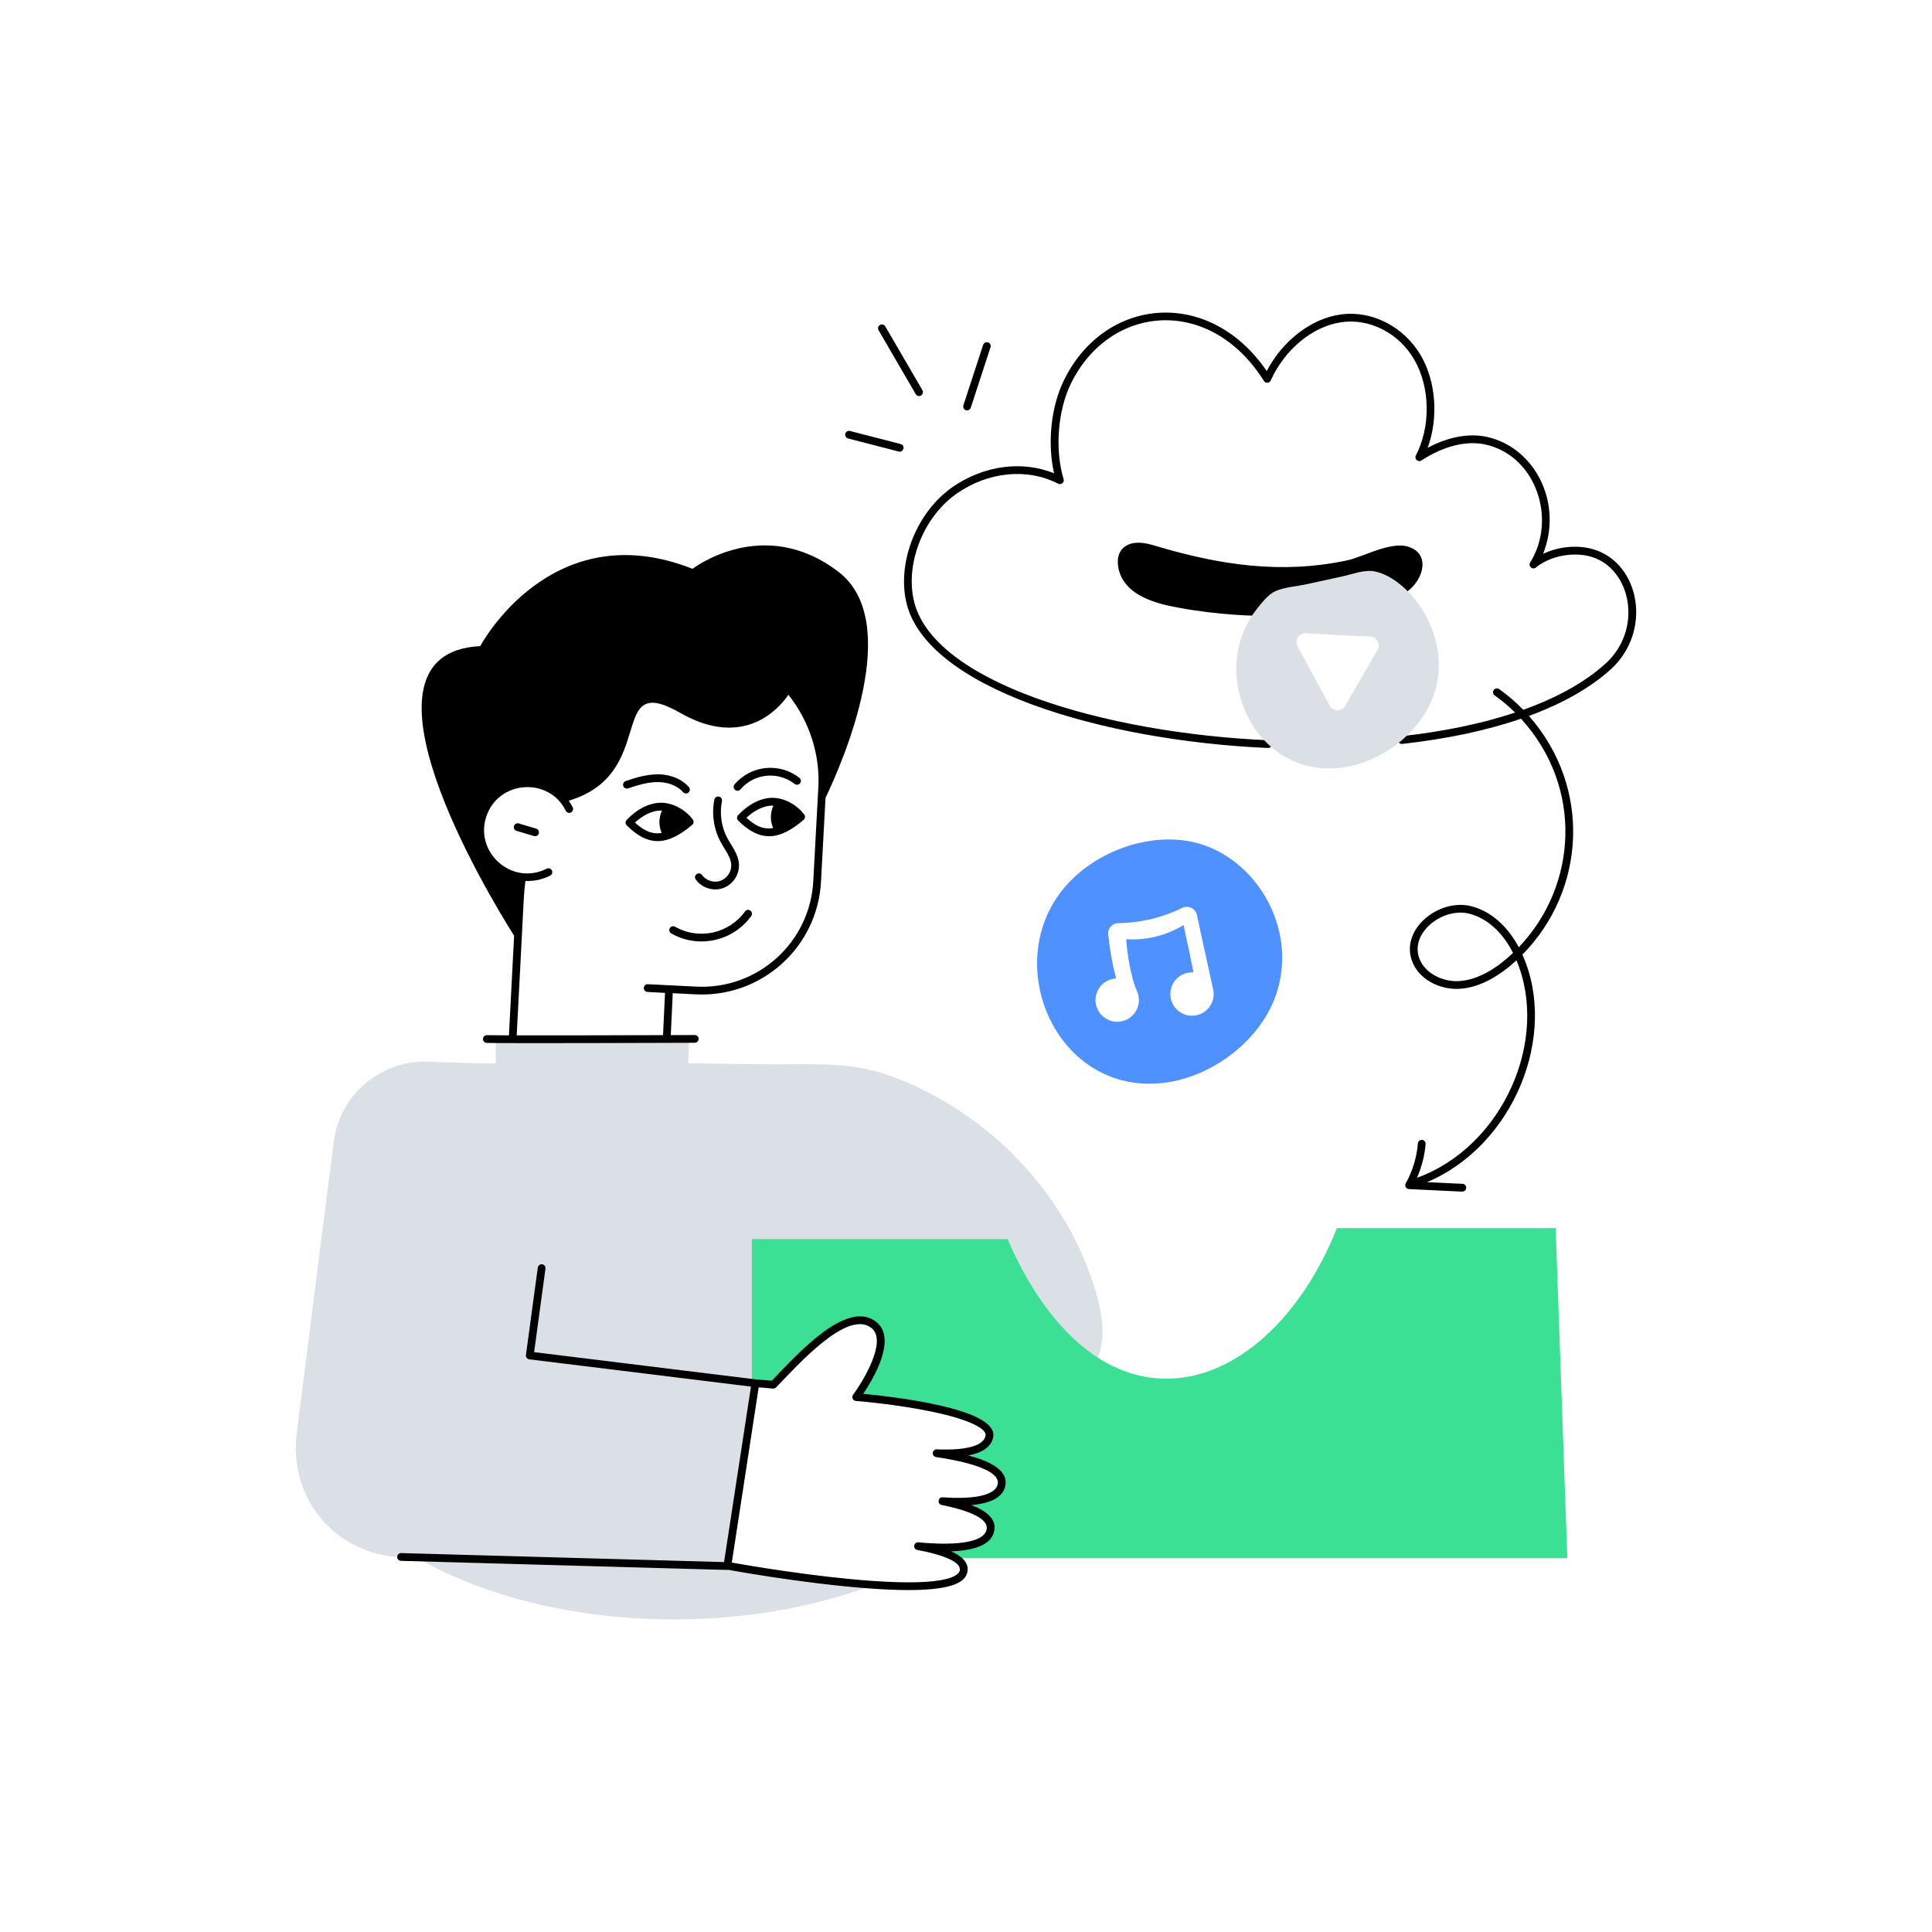 <?xml version="1.0" encoding="utf-8"?>
<!-- Generator: Adobe Illustrator 22.0.1, SVG Export Plug-In . SVG Version: 6.00 Build 0)  -->
<svg version="1.1" id="Layer_1" xmlns="http://www.w3.org/2000/svg" xmlns:xlink="http://www.w3.org/1999/xlink" x="0px" y="0px"
	 viewBox="0 0 370 370" style="enable-background:new 0 0 370 370;" xml:space="preserve">
<style type="text/css">
	.st0{fill:#3BE094;}
	.st1{fill:#4F91FF;}
	.st2{fill:#DBDFE6;}
	.st3{fill:#EBEEF4;}
	.st4{opacity:0.3;}
	.st5{fill:#FFFFFF;}
	.st6{fill:none;}
</style>
<g id="Downloading_Data">
	<g>
		<g>
			<path class="st2" d="M178.854,296.327v0.45c-0.94-0.25-1.96-0.47-3.04-0.67
				C176.814,296.207,177.834,296.287,178.854,296.327z"/>
		</g>
		<g>
			<path class="st2" d="M210.474,259.427c-0.936,2.967-4.228,6.749-7.56,6.52
				c-2.93-0.21-7.28-3.25-9.99-4.52c-12.195-5.723-14.477-9.674-14.38-1.66
				c0.03,3.28,0.06,6.58,0.08,9.86c-4.73-0.99-10.21-1.69-14.65-2.07
				c0,0,7.64-10.35,3.42-13.78c-5.13-4.17-14.82,6.78-19.29,11.41
				l-3.44-0.28c-0.229,1.495-5.344,34.846-5.36,34.95
				c0,0,15.17,2.8,27.95,3.66c-27.793,10.606-66.151,8.554-90.04-6.8v-93.01
				c14.81-0.05,29.62-0.11,44.43-0.17
				c10.14-0.04,20.27,0.36,30.41,0.28c7.12-0.05,12.53-0.04,19.36,2.56
				c18.022,6.863,32.953,22.293,38.43,41.01
				C210.994,251.307,211.754,255.547,210.474,259.427z"/>
		</g>
		<g>
			<path class="st2" d="M131.983,198.996H94.923c0.022,2.131,0.045,6.107,0.067,8.238
				l36.529,2.905L131.983,198.996z"/>
		</g>
		<g>
			<path class="st0" d="M300.164,298.417H183.064c-1.836-1.182-5.083-1.909-7.25-2.31
				c4.14,0.414,13.202,0.91,13.88-3.16c0.44-2.61-3.53-4.32-9.2-5.45
				c5.41,0.37,10.81-0.1,11.32-3.19c0.52-3.09-5.11-4.92-12.44-6
				c4.98,0.21,9.63-0.41,10.11-3.27c0.789-4.731-20.705-7.069-25.51-7.48
				c0,0,7.64-10.35,3.42-13.78c-5.13-4.17-14.82,6.78-19.29,11.41
				l-3.44-0.28l-0.68,4.43v-32.03h48.99
				c5.832,13.651,16.293,27.114,31.06,26.72
				c12.7-0.34,25.11-11.52,32-28.83h41.89L300.164,298.417z"/>
		</g>
		<g>
			<g>
				<path class="st2" d="M108.971,204.227l-7.517,55.366l43.213,5.314l-5.37,35.009
					l-63.468-1.778c-4.64-0.354-8.831-2.202-12.116-5.05
					c-5.279-4.577-7.77-11.594-6.892-18.525l7.077-55.863
					c1.117-8.816,8.628-15.417,17.514-15.393L108.971,204.227z"/>
			</g>
		</g>
		<g>
			<path class="st1" d="M230.014,161.667c-8.86-2.77-20.39,1.05-26.58,8.81
				c-11.476,14.416-1.293,38.41,18.36,37.01
				c9.57-0.69,19.12-7.7,22.39-16.45
				C248.758,178.811,241.344,165.227,230.014,161.667z M228.514,194.517
				c-1.65,0.11-3.27-0.84-3.97-2.34c-1.366-2.903,0.837-6.148,4.03-5.96
				c-0.23-0.99-0.42-1.98-0.61-2.99c-0.38-1.98-0.92-4.09-1.3-6.08
				c-3.24,2.01-7.18,2.99-10.98,2.72c0.27,4.379,1.41,8.638,2.02,9.86
				c1.27,2.69-0.54,5.76-3.51,5.95c-1.65,0.1-3.27-0.85-3.98-2.35
				c-1.27-2.7,0.55-5.76,3.52-5.95c-0.71-2.77-1.22-5.6-1.5-8.45
				c-0.12-1.15,0.81-2.13,1.96-2.14c4.19-0.04,8.41-1.05,12.18-2.9
				c1.17-0.58,2.57,0.05,2.85,1.33c1.396,6.426-0.854-3.797,3.18,14.62
				C232.704,192.147,231.024,194.357,228.514,194.517z"/>
		</g>
		<g>
			<path d="M97.469,198.282c-1.971-0.006-3.458-0.017-4.211-0.034
				c-0.413-0.02-0.749,0.315-0.758,0.725c-0.009,0.409,0.315,0.749,0.725,0.758
				c4.48,0.101,35.339-0.01,39.837-0.027c0.409-0.001,0.74-0.335,0.738-0.744
				c-0.001-0.408-0.333-0.738-0.741-0.738c-0.111,0-0.304,0.002-4.599,0.017
				l0.379-8.031l4.396,0.222c12.601,0.65,23.356-9.018,23.999-21.641l0.863-15.996
				c3.33-6.955,14.986-33.669,2.497-43.264
				c-14.41-11.07-27.97-0.59-27.97-0.59
				c-27.12-10.74-40.65,14.8-40.65,14.8
				c-26.523,1.312,1.651,47.799,6.485,55.467L97.469,198.282z M156.714,150.916
				l-0.96,17.792c-0.599,11.768-10.63,20.857-22.442,20.238
				c-0.984-0.048-9.773-0.482-9.235-0.455c-0.414-0.037-0.758,0.292-0.779,0.701
				c-0.022,0.408,0.292,0.758,0.701,0.779l3.359,0.178l-0.38,8.091
				c-7.56,0.025-20.388,0.059-28.025,0.044
				c1.521-28.767,1.273-26.143,1.675-29.571c1.726,0.064,3.272-0.287,4.739-1.025
				c0.366-0.184,0.513-0.63,0.329-0.995c-0.184-0.366-0.633-0.514-0.995-0.329
				c-6.649,3.347-13.836-3.085-11.575-9.961c2.308-7.018,12.034-7.641,15.223-1.141
				c0.18,0.367,0.624,0.519,0.992,0.34c0.368-0.181,0.52-0.625,0.339-0.992
				c-0.211-0.431-0.473-0.848-0.774-1.264c17.314-5.138,7.159-24.945,21.348-16.83
				c12.344,7.073,19.075-1.02,20.735-3.455
				C155.23,138.378,157.087,144.931,156.714,150.916z"/>
			<path d="M102.69,158.692l-3.334-0.993c-0.392-0.115-0.805,0.106-0.922,0.499
				c-0.117,0.393,0.106,0.806,0.499,0.923c3.479,1.024,3.34,1.023,3.545,1.023
				C103.33,160.144,103.505,158.935,102.69,158.692z"/>
			<path d="M141.348,156.127c-0.271,0.293-0.262,0.749,0.022,1.03
				c4.186,4.152,7.876,3.858,12.543-0.161c0.295-0.254,0.343-0.694,0.109-1.007
				c-1.297-1.728-3.374-2.938-5.405-3.154
				C145.973,152.504,143.257,154.068,141.348,156.127z M142.95,156.614
				c1.379-1.308,3.279-2.405,5.17-2.322c-0.67,1.431-0.629,2.964-0.046,4.285
				C146.068,158.918,144.567,158.084,142.95,156.614z"/>
			<path d="M132.682,156.952c-1.548-2.078-4.11-3.292-6.259-3.217
				c-2.216,0.076-4.494,1.249-6.415,3.305c-0.273,0.292-0.265,0.747,0.017,1.029
				c4.178,4.185,7.883,3.874,12.543-0.11
				C132.866,157.706,132.915,157.266,132.682,156.952z M121.607,157.534
				c1.382-1.3,3.292-2.394,5.179-2.302c-0.673,1.421-0.644,2.955-0.063,4.286
				C124.711,159.852,123.133,158.932,121.607,157.534z"/>
			<path d="M137.002,170.334c2.681,0,4.633-2.362,4.519-4.777
				c-0.093-1.962-1.379-3.481-2.208-5.016c-1.157-2.139-1.54-4.731-1.05-7.113
				c0.083-0.401-0.176-0.793-0.577-0.876c-0.398-0.08-0.793,0.176-0.875,0.577
				c-0.558,2.718-0.122,5.677,1.198,8.117c0.832,1.536,1.961,2.873,2.032,4.381
				c0.062,1.314-0.828,2.632-2.071,3.064c-1.244,0.434-2.76-0.048-3.526-1.117
				c-0.239-0.334-0.703-0.409-1.035-0.171c-0.333,0.238-0.409,0.702-0.17,1.034
				C134.1,169.642,135.546,170.334,137.002,170.334z"/>
			<path d="M140.679,150.223c-0.265,0.312-0.226,0.78,0.087,1.044
				c0.312,0.265,0.781,0.226,1.045-0.087c2.651-3.131,7.256-3.495,10.365-1.053
				c0.322,0.252,0.788,0.197,1.041-0.125c0.253-0.322,0.197-0.788-0.125-1.041
				C149.337,146.011,143.831,146.498,140.679,150.223z"/>
			<path d="M120.302,150.983c1.703-0.582,3.683-1.204,5.638-1.205
				c0.001,0,0.002,0,0.004,0c2.023,0,3.799,0.702,4.872,1.926
				c0.146,0.168,0.352,0.253,0.558,0.253c0.633,0,0.977-0.751,0.557-1.229
				c-2.295-2.619-6.092-2.451-5.992-2.432c-2.182,0.001-4.302,0.664-6.117,1.285
				c-0.388,0.132-0.594,0.554-0.462,0.941
				C119.493,150.908,119.913,151.116,120.302,150.983z"/>
			<path d="M142.673,174.557c-3.013,4.195-8.784,5.542-13.386,2.92
				c-0.355-0.204-0.809-0.081-1.011,0.276c-0.203,0.355-0.079,0.809,0.277,1.011
				c5.234,2.986,11.865,1.474,15.324-3.342c0.239-0.333,0.163-0.796-0.169-1.035
				C143.376,174.149,142.911,174.225,142.673,174.557z"/>
			<path d="M185.423,278.736c2.878-0.55,4.485-1.746,4.792-3.577
				c0.909-5.454-19.411-7.703-24.899-8.225c1.963-2.92,6.478-10.537,2.546-13.732
				c-5.585-4.541-15.027,5.985-20.048,11.218c-0.1-0.008-3.193-0.26-3.092-0.252
				l-42.431-5.219l2.171-15.987c0.055-0.405-0.229-0.779-0.635-0.834
				c-0.407-0.058-0.779,0.229-0.834,0.635l-2.271,16.731
				c-0.055,0.412,0.239,0.787,0.645,0.835l42.451,5.221l-5.154,33.607
				c-4.452-0.124-65.776-1.832-61.858-1.723c-0.4,0-0.729,0.318-0.741,0.721
				c-0.011,0.409,0.311,0.75,0.721,0.762c66.482,1.832,62.306,1.781,62.647,1.717
				c9.596,1.726,24.736,3.883,34.548,3.883c9.225-0.001,10.902-1.861,11.268-3.391
				c0.455-1.94-1.286-3.228-3.093-4.028c5.077-0.184,7.856-1.533,8.272-4.028
				c0.332-1.97-1.115-3.566-4.402-4.829c3.974-0.36,6.164-1.636,6.523-3.812
				C193.089,281.185,188.595,279.566,185.423,278.736z M191.083,284.184
				c-0.1,0.072,0.175,3.303-10.539,2.573c-0.892-0.102-1.122,1.28-0.196,1.467
				c5.858,1.167,8.917,2.801,8.614,4.601c-0.573,3.439-9.591,2.89-13.075,2.545
				c-0.386-0.046-0.751,0.239-0.807,0.633c-0.056,0.394,0.208,0.761,0.599,0.833
				c1.139,0.212,2.115,0.427,2.99,0.659c1.662,0.43,5.528,1.614,5.134,3.289
				c-0.221,0.925-2.27,2.973-16.499,1.994
				c-11.033-0.743-24.012-2.966-27.155-3.522l5.147-33.554
				c2.454,0.123,2.926,0.431,3.341-0c4.109-4.252,13.71-15.075,18.289-11.35
				c3.008,2.444-1.542,10.043-3.549,12.765c-0.344,0.467-0.042,1.13,0.534,1.179
				c5.086,0.436,10.394,1.185,14.562,2.057c7.866,1.646,10.468,3.437,10.281,4.562
				c-0.328,1.951-3.651,2.892-9.348,2.653c-0.38-0.03-0.732,0.277-0.77,0.671
				c-0.037,0.393,0.24,0.745,0.63,0.803
				C182.387,279.5,191.611,281.051,191.083,284.184z"/>
			<path d="M305.314,105.248c-3.098-0.965-6.811-0.608-9.793,0.825
				c3.899-9.891-1.689-20.44-10.802-22.411
				c-3.432-0.736-7.38,0.009-11.303,2.096c2.065-5.639,1.632-12.556-1.249-17.57
				c-3.26-5.677-9.526-8.86-15.594-7.935
				c-5.583,0.85-10.952,5.035-13.982,10.807
				c-11.014-16.146-31.075-14.199-38.853,1.803
				c-2.478,5.086-3.179,12.031-1.871,17.778c-6.13-2.479-13.437-1.524-19.445,2.637
				c-6.708,4.654-10.544,14.01-8.923,21.76
				c3.463,16.673,37.49,26.811,69.313,28.209c0.367,0.032,0.754-0.273,0.773-0.708
				c0.018-0.409-0.299-0.755-0.708-0.772
				c-31.25-1.374-64.618-11.099-67.927-27.03
				c-1.506-7.204,2.069-15.904,8.316-20.239
				c6.041-4.185,13.466-4.9,19.379-1.869c0.581,0.298,1.238-0.252,1.047-0.876
				c-1.701-5.584-1.134-13.084,1.377-18.24
				c7.431-15.284,26.699-16.975,36.985-0.561c0.321,0.514,1.067,0.438,1.304-0.088
				c2.686-5.937,7.959-10.31,13.437-11.144c5.466-0.833,11.127,2.057,14.085,7.207
				c3.022,5.261,3.136,12.785,0.274,18.299c-0.35,0.678,0.433,1.379,1.063,0.963
				c4.232-2.76,8.561-3.852,12.188-3.076c9.793,2.119,13.805,14.38,8.639,22.601
				c-0.444,0.708,0.449,1.498,1.097,0.969c2.751-2.25,7.265-3.097,10.729-2.018
				c7.57,2.38,9.832,13.932,2.547,20.481c-3.916,3.519-9.209,6.468-15.695,8.788
				c-1.415-1.463-2.957-2.798-4.621-3.965c-0.336-0.234-0.797-0.154-1.033,0.182
				c-0.235,0.335-0.154,0.798,0.181,1.033c1.395,0.978,2.698,2.082,3.911,3.28
				c-6.263,2.084-13.552,3.616-21.75,4.527c-0.407,0.046-0.7,0.412-0.655,0.819
				c0.045,0.407,0.409,0.712,0.819,0.654c8.583-0.955,16.201-2.586,22.717-4.822
				c11.897,13.024,10.902,31.888-0.428,43.761
				c-2.203-4.114-5.424-6.939-9.136-7.863
				c-6.059-1.507-13.347,4.22-11.403,10.23c1.252,3.876,5.471,5.748,9.003,5.608
				c4.176-0.173,8.04-2.657,11.091-5.464c6.385,15.229-2.603,35.666-19.047,41.646
				c0.892-2.049,1.47-4.244,1.65-6.463c0.033-0.408-0.271-0.767-0.679-0.8
				c-0.409-0.025-0.766,0.271-0.799,0.679c-0.217,2.667-1.021,5.31-2.327,7.644
				c-0.268,0.48,0.061,1.077,0.613,1.103c13.521,0.627,9.456,0.474,10.226,0.474
				c0.394,0,0.722-0.31,0.74-0.707c0.019-0.409-0.297-0.756-0.706-0.774
				l-6.801-0.315c16.572-7.012,25.197-28.131,18.268-43.582
				c12.084-12.25,13.355-31.947,1.254-45.714c6.402-2.355,11.665-5.323,15.597-8.855
				C316.482,120.989,314.112,108.014,305.314,105.248z M279.267,187.896
				c-2.907,0.134-6.517-1.444-7.53-4.582c-1.555-4.808,4.619-9.584,9.634-8.335
				c3.417,0.85,6.388,3.56,8.395,7.52
				C286.913,185.198,283.205,187.734,279.267,187.896z"/>
			<path d="M269.466,113.322c3.289-2.442,4.489-7.368,0.154-8.647
				c-3.399-0.985-8.598,1.98-11.562,2.627c-12.699,2.72-24.495,0.888-36.692-2.738
				c-1.123-0.333-2.144-0.629-3.316-0.629c-2.386,0-3.903,1.315-3.968,3.452
				c-0.066,2.539,1.257,4.797,3.725,6.355c2.3,1.456,5.132,2.126,7.852,2.634
				c8.096,1.495,14.744,1.531,14.635,1.531c0.239,0,0.464-0.115,0.604-0.311
				c0.271-0.38,0.542-0.708,0.629-0.818c2.322-2.913,2.819-3.167,6.879-3.812
				c2.38-0.377,1.161-0.209,8.918-1.876c1.935-0.426,4.073-1.277,5.826-0.926
				c1.778,0.352,3.583,1.395,5.361,3.098
				C268.773,113.512,269.176,113.537,269.466,113.322z"/>
			<path d="M162.42,83.974l9.689,2.5c0.947,0.254,1.319-1.19,0.37-1.436l-9.689-2.5
				c-0.393-0.104-0.801,0.137-0.903,0.532
				C161.785,83.467,162.023,83.871,162.42,83.974z"/>
			<path d="M175.372,75.478c0.207,0.355,0.662,0.473,1.014,0.268
				c0.354-0.206,0.474-0.659,0.269-1.014l-7.116-12.233
				c-0.207-0.354-0.66-0.475-1.013-0.268c-0.354,0.206-0.474,0.659-0.268,1.014
				L175.372,75.478z"/>
			<path d="M185.21,78.59c0.312,0,0.603-0.198,0.705-0.511l3.777-11.571
				c0.127-0.39-0.085-0.809-0.475-0.936c-0.389-0.125-0.808,0.086-0.935,0.475
				l-3.777,11.571C184.349,78.096,184.704,78.59,185.21,78.59z"/>
		</g>
		<g>
			<path class="st2" d="M263.294,109.437c-1.96-0.39-4.18,0.5-6.13,0.93
				c-2.29,0.5-4.59,1.01-6.88,1.51c-1.87,0.42-4.24,0.55-5.99,1.32
				c-1.42,0.63-2.57,2.15-3.53,3.35c-2.171,2.715-3.651,6.239-3.94,9.95
				c-0.79,10.59,6.94,21.48,19.1,20.62
				c7.91-0.58,15.8-6.36,18.5-13.59
				C278.685,122.105,269.903,110.746,263.294,109.437z M263.794,124.477l-6.16,10.68
				c-0.67,1.16-2.35,1.14-2.99-0.04l-6.14-11.32
				c-0.64-1.17,0.25-2.59,1.59-2.52l12.31,0.64
				C263.684,121.987,264.434,123.377,263.794,124.477z"/>
		</g>
	</g>
</g>
</svg>
